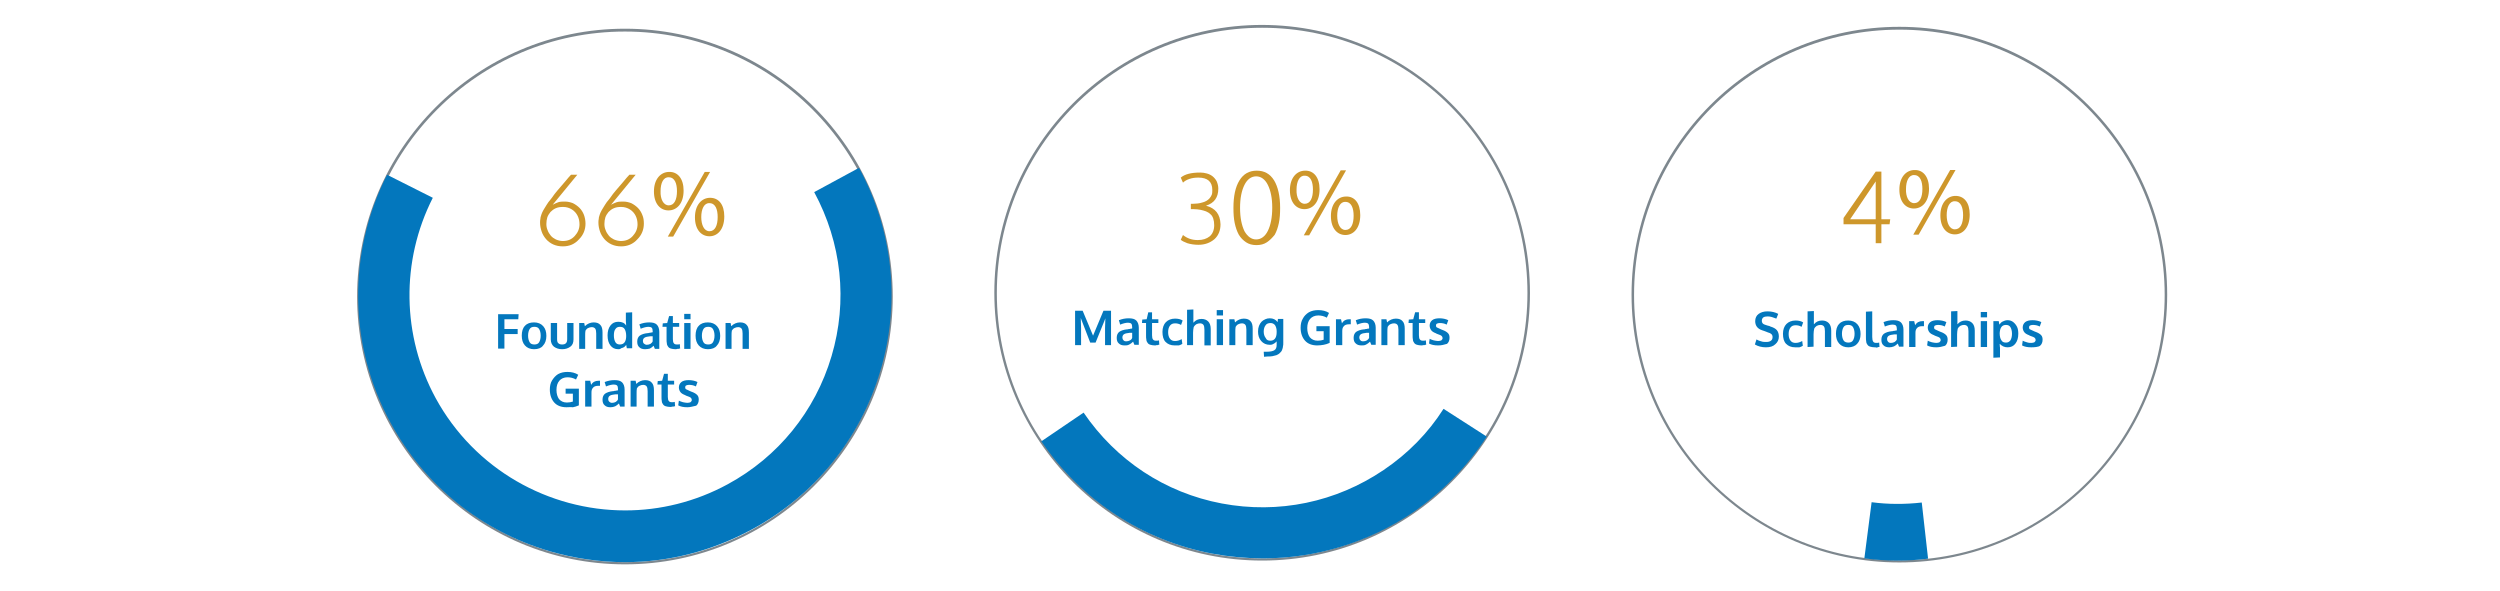 <?xml version="1.0" encoding="utf-8"?>
<!-- Generator: Adobe Illustrator 25.3.1, SVG Export Plug-In . SVG Version: 6.00 Build 0)  -->
<svg version="1.1" id="Layer_1" xmlns="http://www.w3.org/2000/svg" xmlns:xlink="http://www.w3.org/1999/xlink" x="0px" y="0px"
	 width="792.5px" height="187.2px" viewBox="0 0 792.5 187.2" style="enable-background:new 0 0 792.5 187.2;" xml:space="preserve"
	>
<style type="text/css">
	.st0{fill:#0377BD;}
	.st1{fill:#CE972B;}
	.st2{fill:#7D878E;}
</style>
<g>
	<g>
		<g>
			<path class="st0" d="M559.8,110.1c-1.3,0-2.5-0.3-3.5-0.9l0.5-1.6c0.5,0.3,1,0.5,1.5,0.6c0.5,0.2,1.1,0.2,1.6,0.2
				c0.6,0,1.1-0.1,1.5-0.4s0.5-0.7,0.5-1.2c0-0.7-0.5-1.2-1.4-1.4c-0.1,0-0.2-0.1-0.5-0.2s-0.6-0.2-0.8-0.3s-0.4-0.1-0.6-0.2
				c-1.5-0.5-2.2-1.5-2.2-2.9c0-1,0.4-1.8,1.1-2.3c0.7-0.5,1.6-0.8,2.8-0.8c1.3,0,2.5,0.3,3.4,0.8l-0.6,1.5c-1-0.4-1.9-0.7-2.7-0.7
				c-0.6,0-1.1,0.1-1.4,0.3c-0.3,0.2-0.5,0.6-0.5,1.1c0,0.6,0.3,1,0.9,1.2c0.1,0,0.4,0.1,0.9,0.3c0.5,0.1,0.8,0.2,0.9,0.3
				c1,0.3,1.7,0.7,2.1,1.2c0.4,0.5,0.6,1.2,0.6,2c0,1-0.4,1.8-1.1,2.4C562.1,109.8,561.1,110.1,559.8,110.1z"/>
		</g>
		<g>
			<path class="st0" d="M569.1,110.1c-1.3,0-2.2-0.4-2.9-1.1s-1-1.8-1-3.2c0-1.3,0.4-2.4,1.1-3.1c0.7-0.7,1.7-1.1,2.9-1.1
				c1,0,1.8,0.2,2.4,0.6l-0.5,1.4c-0.7-0.4-1.3-0.5-1.9-0.5c-0.7,0-1.2,0.2-1.6,0.7c-0.4,0.5-0.6,1.2-0.6,2.1s0.2,1.6,0.6,2.1
				c0.4,0.5,0.9,0.7,1.6,0.7c0.7,0,1.4-0.2,2.1-0.6l0.2,1.5c-0.3,0.2-0.7,0.4-1.1,0.5C570,110.1,569.6,110.1,569.1,110.1z"/>
		</g>
		<g>
			<path class="st0" d="M573,110V98.7l2-0.1v2.4c0,0.1,0,0.4,0,1c0,0.5,0,0.8,0,0.8c0.7-0.8,1.5-1.2,2.6-1.2c0.9,0,1.6,0.3,2.1,0.8
				s0.8,1.3,0.8,2.4v5.2h-2v-5c0-0.7-0.1-1.2-0.3-1.5s-0.6-0.5-1.1-0.5c-0.4,0-0.8,0.1-1.2,0.3c-0.3,0.2-0.6,0.5-0.8,0.9
				c-0.1,0.5-0.2,1.1-0.2,1.8v3.9L573,110L573,110z"/>
		</g>
		<g>
			<path class="st0" d="M585.9,110.1c-1.2,0-2.2-0.4-2.9-1.2c-0.7-0.8-1-1.8-1-3.1c0-1.3,0.3-2.4,1-3.1c0.7-0.8,1.7-1.1,2.9-1.1
				s2.2,0.4,2.9,1.2c0.7,0.8,1,1.8,1,3.1c0,1.3-0.4,2.4-1.1,3.1C588.1,109.7,587.1,110.1,585.9,110.1z M585.9,108.6
				c0.7,0,1.2-0.2,1.5-0.7s0.5-1.2,0.5-2.1s-0.2-1.6-0.5-2.1s-0.8-0.7-1.5-0.7s-1.2,0.2-1.5,0.7s-0.5,1.2-0.5,2.1s0.2,1.6,0.5,2.1
				S585.3,108.6,585.9,108.6z"/>
		</g>
		<g>
			<path class="st0" d="M594.3,110.1c-0.6,0-1-0.1-1.4-0.2s-0.7-0.3-0.9-0.6c-0.2-0.3-0.4-0.6-0.4-1c-0.1-0.4-0.1-0.9-0.1-1.5v-8
				l2-0.1v8.1c0,0.7,0.1,1.2,0.3,1.5s0.5,0.4,1,0.4c0.2,0,0.6,0,0.9-0.1l0.1,1.4c0,0-0.1,0-0.2,0c-0.1,0-0.2,0-0.3,0.1
				c-0.1,0-0.2,0-0.4,0.1C594.6,110.1,594.5,110.1,594.3,110.1z"/>
		</g>
		<g>
			<path class="st0" d="M598.9,110.1c-0.8,0-1.4-0.2-1.8-0.6c-0.5-0.4-0.7-1-0.7-1.8c0-0.9,0.3-1.5,0.8-1.9c0.6-0.4,1.4-0.7,2.5-0.8
				c0.2,0,0.3,0,0.5-0.1c0.2,0,0.4,0,0.6-0.1c0.2,0,0.4,0,0.5-0.1v-0.4c0-0.5-0.1-0.9-0.3-1.1s-0.6-0.3-1-0.3
				c-0.7,0-1.5,0.2-2.5,0.6c0,0-0.1-0.2-0.2-0.7c-0.2-0.4-0.2-0.7-0.2-0.7c1-0.4,2-0.6,3.1-0.6s1.9,0.2,2.4,0.7s0.8,1.3,0.8,2.3v5.4
				H602c0,0-0.1-0.2-0.2-0.5c-0.1-0.3-0.2-0.5-0.2-0.5c-0.4,0.4-0.8,0.7-1.2,0.9C599.9,110,599.4,110.1,598.9,110.1z M599.4,108.7
				c0.5,0,0.8-0.1,1.2-0.3c0.3-0.2,0.6-0.5,0.7-0.8V106c0,0-0.1,0-0.4,0c-0.2,0-0.4,0-0.4,0c-0.8,0.1-1.4,0.2-1.7,0.4
				c-0.4,0.2-0.6,0.6-0.6,1.1c0,0.3,0.1,0.6,0.3,0.8C598.7,108.6,599,108.7,599.4,108.7z"/>
		</g>
		<g>
			<path class="st0" d="M605.2,110v-8.2h1.6l0.3,1.3c0.5-0.9,1.3-1.3,2.3-1.3c0.2,0,0.4,0,0.5,0v1.6c-0.2,0-0.4,0-0.6,0
				c-0.7,0-1.3,0.2-1.6,0.6c-0.4,0.4-0.5,0.9-0.5,1.6v4.4H605.2z"/>
		</g>
		<g>
			<path class="st0" d="M613.8,110.1c-1.2,0-2.2-0.2-2.9-0.6l0.2-1.5c0.3,0.2,0.7,0.3,1.3,0.5c0.5,0.1,1,0.2,1.4,0.2s0.8-0.1,1-0.2
				c0.2-0.2,0.4-0.4,0.4-0.7c0-0.3-0.1-0.5-0.3-0.7s-0.7-0.4-1.3-0.6c-0.2-0.1-0.4-0.1-0.4-0.2c-0.8-0.3-1.3-0.6-1.6-1
				s-0.5-0.9-0.5-1.5c0-0.7,0.3-1.3,0.8-1.7c0.5-0.4,1.3-0.6,2.3-0.6s2,0.2,2.8,0.6l-0.5,1.4c-0.8-0.4-1.5-0.5-2.2-0.5
				c-0.4,0-0.7,0.1-0.9,0.2s-0.3,0.3-0.3,0.6c0,0.3,0.1,0.5,0.3,0.6s0.6,0.3,1.3,0.6c0,0,0.1,0,0.2,0.1c0.1,0,0.2,0.1,0.3,0.1
				c0.8,0.3,1.3,0.6,1.7,1s0.5,0.9,0.5,1.5c0,0.8-0.3,1.5-0.8,1.9C615.6,109.9,614.8,110.1,613.8,110.1z"/>
		</g>
		<g>
			<path class="st0" d="M618.5,110V98.7l2-0.1v2.4c0,0.1,0,0.4,0,1c0,0.5,0,0.8,0,0.8c0.7-0.8,1.5-1.2,2.6-1.2
				c0.9,0,1.6,0.3,2.1,0.8s0.8,1.3,0.8,2.4v5.2h-2v-5c0-0.7-0.1-1.2-0.3-1.5s-0.6-0.5-1.1-0.5c-0.4,0-0.8,0.1-1.2,0.3
				c-0.3,0.2-0.6,0.5-0.8,0.9c-0.1,0.5-0.2,1.1-0.2,1.8v3.9L618.5,110L618.5,110z"/>
		</g>
		<g>
			<path class="st0" d="M627.9,100.6v-1.7h2v1.7H627.9z M627.9,110v-8.2h2v8.2H627.9z"/>
		</g>
		<g>
			<path class="st0" d="M631.9,113.4v-11.6h1.7l0.2,1.1c0.3-0.4,0.6-0.8,1.1-1c0.4-0.2,0.9-0.4,1.5-0.4c0.7,0,1.3,0.2,1.8,0.6
				s0.9,0.9,1.2,1.5s0.4,1.4,0.4,2.2c0,1.3-0.3,2.3-0.9,3.1c-0.6,0.8-1.4,1.2-2.5,1.2c-0.5,0-1-0.1-1.4-0.3
				c-0.4-0.2-0.8-0.5-1.1-0.8c0,0.7,0.1,1.1,0.1,1.2v3.1L631.9,113.4z M635.9,108.6c0.6,0,1-0.2,1.4-0.7c0.3-0.5,0.5-1.2,0.5-2.1
				s-0.2-1.6-0.5-2.1s-0.8-0.7-1.4-0.7c-1.3,0-1.9,0.9-2,2.6c0,1,0.2,1.8,0.5,2.2C634.7,108.4,635.2,108.6,635.9,108.6z"/>
		</g>
		<g>
			<path class="st0" d="M643.9,110.1c-1.2,0-2.2-0.2-2.9-0.6l0.2-1.5c0.3,0.2,0.7,0.3,1.3,0.5s1,0.2,1.4,0.2s0.8-0.1,1-0.2
				c0.2-0.2,0.4-0.4,0.4-0.7c0-0.3-0.1-0.5-0.3-0.7s-0.7-0.4-1.3-0.6c-0.2-0.1-0.4-0.1-0.4-0.2c-0.8-0.3-1.3-0.6-1.6-1
				s-0.5-0.9-0.5-1.5c0-0.7,0.3-1.3,0.8-1.7c0.5-0.4,1.3-0.6,2.3-0.6s2,0.2,2.8,0.6l-0.5,1.4c-0.8-0.4-1.5-0.5-2.2-0.5
				c-0.4,0-0.7,0.1-0.9,0.2s-0.3,0.3-0.3,0.6c0,0.3,0.1,0.5,0.3,0.6s0.6,0.3,1.3,0.6c0,0,0.1,0,0.2,0.1c0.1,0,0.2,0.1,0.3,0.1
				c0.8,0.3,1.3,0.6,1.7,1s0.5,0.9,0.5,1.5c0,0.8-0.3,1.5-0.8,1.9S644.9,110.1,643.9,110.1z"/>
		</g>
	</g>
	<g>
		<g>
			<path class="st1" d="M594.6,77.1v-6h-10.2v-2l10.2-14.7h1.8v15.1h2.8l-0.2,1.6h-2.6v6H594.6z M586.5,69.5h8.1v-12L586.5,69.5z"/>
		</g>
		<g>
			<path class="st1" d="M611.5,59.8c0,4.2-2.2,6.3-4.8,6.3c-2.5,0-4.6-2-4.6-6s2.2-6.2,4.8-6.2C609.6,53.8,611.5,56,611.5,59.8z
				 M604.2,59.9c-0.1,2.5,0.9,4.5,2.6,4.5c1.8,0,2.6-1.9,2.6-4.5c0-2.4-0.7-4.4-2.6-4.4C605.1,55.4,604.2,57.4,604.2,59.9z
				 M606.5,74.4l11.7-20.5h1.7l-11.7,20.5H606.5z M624.4,68c0,4.2-2.2,6.3-4.7,6.3s-4.6-2-4.6-6s2.2-6.2,4.8-6.2
				C622.6,62.1,624.4,64.2,624.4,68z M617.1,68.2c0,2.5,0.9,4.5,2.6,4.5c1.8,0,2.6-1.9,2.6-4.5c0-2.4-0.7-4.4-2.6-4.4
				C618,63.7,617.1,65.7,617.1,68.2z"/>
		</g>
	</g>
	<g>
		<path class="st2" d="M602.1,178.3c-46.8,0-84.9-38.1-84.9-84.9s38.1-84.9,84.9-84.9S687,46.7,687,93.4
			C687,140.2,648.9,178.3,602.1,178.3z M602.1,9.4c-46.4,0-84.1,37.7-84.1,84.1s37.7,84.1,84.1,84.1s84.1-37.7,84.1-84.1
			S648.5,9.4,602.1,9.4z"/>
	</g>
	<g>
		<path class="st0" d="M601.8,177.7c-3.6,0-7.3-0.2-10.8-0.7l2.3-17.8c5.2,0.7,10.6,0.7,15.9,0.1l2,17.8
			C608,177.5,604.9,177.7,601.8,177.7z"/>
	</g>
</g>
<g>
	<g>
		<g>
			<path class="st0" d="M157.9,110.6v-11h6.5l-0.1,1.6h-4.4v3.1h4.2v1.6h-4.2v4.6h-2V110.6z"/>
		</g>
		<g>
			<path class="st0" d="M169.3,110.7c-1.2,0-2.2-0.4-2.9-1.2c-0.7-0.8-1-1.8-1-3.1c0-1.3,0.3-2.4,1-3.1c0.7-0.8,1.7-1.1,2.9-1.1
				s2.2,0.4,2.9,1.2c0.7,0.8,1,1.8,1,3.1c0,1.3-0.4,2.4-1.1,3.1C171.6,110.3,170.6,110.7,169.3,110.7z M169.4,109.2
				c0.7,0,1.2-0.2,1.5-0.7s0.5-1.2,0.5-2.1s-0.2-1.6-0.5-2.1s-0.8-0.7-1.5-0.7s-1.2,0.2-1.5,0.7s-0.5,1.2-0.5,2.1s0.2,1.6,0.5,2.1
				S168.7,109.2,169.4,109.2z"/>
		</g>
		<g>
			<path class="st0" d="M180.8,109.9c-0.7,0.5-1.5,0.8-2.6,0.8s-1.9-0.3-2.6-0.8c-0.6-0.5-1-1.3-1-2.3v-5.2h2v5.1
				c0,0.6,0.1,1.1,0.4,1.3c0.3,0.3,0.7,0.4,1.2,0.4s0.9-0.1,1.2-0.4s0.4-0.7,0.4-1.3v-5.1h2v5.2
				C181.8,108.6,181.5,109.4,180.8,109.9z"/>
		</g>
		<g>
			<path class="st0" d="M183.6,110.6v-8.2h1.6l0.2,1c0.8-0.8,1.8-1.2,2.8-1.2s1.7,0.3,2.1,0.8c0.5,0.5,0.7,1.3,0.7,2.4v5.2h-2v-4.9
				c0-0.7-0.1-1.2-0.3-1.5s-0.6-0.5-1.1-0.5c-0.4,0-0.8,0.1-1.2,0.3s-0.6,0.5-0.8,0.8c-0.1,0.4-0.1,1-0.1,1.8v4L183.6,110.6
				L183.6,110.6z"/>
		</g>
		<g>
			<path class="st0" d="M196,110.7c-1.1,0-1.9-0.4-2.5-1.2c-0.6-0.8-0.9-1.8-0.9-3.2c0-1.3,0.3-2.3,0.9-3.1c0.6-0.8,1.4-1.2,2.5-1.2
				c1.2,0,2,0.4,2.5,1.2c0-0.5-0.1-1-0.1-1.4v-2.7l2-0.1v11.4h-1.7l-0.2-1.1c-0.1,0.1-0.2,0.3-0.2,0.3c-0.1,0.1-0.2,0.2-0.3,0.3
				c-0.1,0.1-0.3,0.2-0.5,0.3c-0.2,0.1-0.4,0.1-0.6,0.2C196.6,110.7,196.3,110.7,196,110.7z M196.5,109.2c1.3,0,2-0.9,2-2.7
				c0-1-0.2-1.7-0.5-2.2s-0.8-0.7-1.5-0.7c-0.6,0-1.1,0.2-1.4,0.7c-0.4,0.5-0.5,1.2-0.5,2.1s0.2,1.6,0.5,2.1
				S195.9,109.2,196.5,109.2z"/>
		</g>
		<g>
			<path class="st0" d="M204.5,110.7c-0.8,0-1.4-0.2-1.8-0.6c-0.5-0.4-0.7-1-0.7-1.8c0-0.9,0.3-1.5,0.8-1.9c0.6-0.4,1.4-0.7,2.5-0.8
				c0.2,0,0.3,0,0.5-0.1c0.2,0,0.4,0,0.6-0.1c0.2,0,0.4,0,0.5-0.1V105c0-0.5-0.1-0.9-0.3-1.1s-0.6-0.3-1-0.3c-0.7,0-1.5,0.2-2.5,0.6
				c0,0-0.1-0.2-0.2-0.7c-0.2-0.4-0.2-0.7-0.2-0.7c1-0.4,2-0.6,3.1-0.6s1.9,0.2,2.4,0.7s0.8,1.3,0.8,2.3v5.4h-1.4
				c0,0-0.1-0.2-0.2-0.5c-0.1-0.3-0.2-0.5-0.2-0.5c-0.4,0.4-0.8,0.7-1.2,0.9C205.5,110.6,205.1,110.7,204.5,110.7z M205,109.3
				c0.5,0,0.8-0.1,1.2-0.3c0.3-0.2,0.6-0.5,0.7-0.8v-1.6c0,0-0.1,0-0.4,0c-0.2,0-0.4,0-0.4,0c-0.8,0.1-1.4,0.2-1.7,0.4
				c-0.4,0.2-0.6,0.6-0.6,1.1c0,0.3,0.1,0.6,0.3,0.8S204.7,109.3,205,109.3z"/>
		</g>
		<g>
			<path class="st0" d="M214.1,110.7c-0.6,0-1-0.1-1.4-0.2s-0.7-0.3-0.9-0.6s-0.4-0.6-0.4-1c-0.1-0.4-0.1-0.9-0.1-1.4v-3.9H210
				l0.1-1.1l1.4-0.1l0.6-2.2h1.2v2.2h2v1.2h-2v3.9c0,0.6,0.1,1.1,0.3,1.3c0.2,0.3,0.5,0.4,1,0.4c0.3,0,0.6,0,0.9-0.1l0.1,1.4
				c0,0-0.1,0-0.2,0c-0.1,0-0.2,0-0.3,0.1c-0.1,0-0.2,0-0.4,0C214.4,110.7,214.3,110.7,214.1,110.7z"/>
		</g>
		<g>
			<path class="st0" d="M216.9,101.2v-1.7h2v1.7H216.9z M216.9,110.6v-8.2h2v8.2H216.9z"/>
		</g>
		<g>
			<path class="st0" d="M224.4,110.7c-1.2,0-2.2-0.4-2.9-1.2c-0.7-0.8-1-1.8-1-3.1c0-1.3,0.3-2.4,1-3.1c0.7-0.8,1.7-1.1,2.9-1.1
				s2.2,0.4,2.9,1.2c0.7,0.8,1,1.8,1,3.1c0,1.3-0.4,2.4-1.1,3.1C226.7,110.3,225.7,110.7,224.4,110.7z M224.5,109.2
				c0.7,0,1.2-0.2,1.5-0.7s0.5-1.2,0.5-2.1s-0.2-1.6-0.5-2.1s-0.8-0.7-1.5-0.7s-1.2,0.2-1.5,0.7s-0.5,1.2-0.5,2.1s0.2,1.6,0.5,2.1
				S223.8,109.2,224.5,109.2z"/>
		</g>
		<g>
			<path class="st0" d="M230,110.6v-8.2h1.6l0.2,1c0.8-0.8,1.8-1.2,2.8-1.2s1.7,0.3,2.1,0.8c0.5,0.5,0.7,1.3,0.7,2.4v5.2h-2v-4.9
				c0-0.7-0.1-1.2-0.3-1.5s-0.6-0.5-1.1-0.5c-0.4,0-0.8,0.1-1.2,0.3s-0.6,0.5-0.8,0.8c-0.1,0.4-0.1,1-0.1,1.8v4L230,110.6L230,110.6
				z"/>
		</g>
		<g>
			<path class="st0" d="M179.6,129.1c-1.7,0-3-0.5-3.9-1.5s-1.4-2.4-1.4-4.1c0-1.1,0.2-2.1,0.7-2.9s1.1-1.5,1.9-2
				c0.9-0.5,1.9-0.7,3-0.7c1.3,0,2.5,0.3,3.4,0.9l-0.7,1.5c-0.9-0.5-1.8-0.7-2.7-0.7c-1.1,0-2,0.4-2.6,1.1s-0.9,1.7-0.9,2.9
				c0,1.2,0.3,2.2,0.8,2.9c0.6,0.7,1.4,1.1,2.5,1.1c0.7,0,1.3-0.1,1.9-0.3v-2.5h-2.3v-1.6h4.2v5.3c-0.7,0.3-1.3,0.5-1.9,0.6
				C180.9,129,180.3,129.1,179.6,129.1z"/>
		</g>
		<g>
			<path class="st0" d="M185.5,128.9v-8.2h1.6l0.3,1.3c0.5-0.9,1.3-1.3,2.3-1.3c0.2,0,0.4,0,0.5,0v1.6c-0.2,0-0.4,0-0.6,0
				c-0.7,0-1.3,0.2-1.6,0.6c-0.4,0.4-0.5,0.9-0.5,1.6v4.4H185.5z"/>
		</g>
		<g>
			<path class="st0" d="M193.5,129.1c-0.8,0-1.4-0.2-1.8-0.6c-0.5-0.4-0.7-1-0.7-1.8c0-0.9,0.3-1.5,0.8-1.9c0.6-0.4,1.4-0.7,2.5-0.8
				c0.2,0,0.3,0,0.5-0.1c0.2,0,0.4,0,0.6-0.1c0.2,0,0.4,0,0.5-0.1v-0.4c0-0.5-0.1-0.9-0.3-1.1s-0.6-0.3-1-0.3
				c-0.7,0-1.5,0.2-2.5,0.6c0,0-0.1-0.2-0.2-0.7c-0.2-0.4-0.2-0.7-0.2-0.7c1-0.4,2-0.6,3.1-0.6s1.9,0.2,2.4,0.7s0.8,1.3,0.8,2.3v5.4
				h-1.4c0,0-0.1-0.2-0.2-0.5c-0.1-0.3-0.2-0.5-0.2-0.5c-0.4,0.4-0.8,0.7-1.2,0.9C194.5,129,194.1,129.1,193.5,129.1z M194,127.7
				c0.5,0,0.8-0.1,1.2-0.3c0.3-0.2,0.6-0.5,0.7-0.8V125c0,0-0.1,0-0.4,0c-0.2,0-0.4,0-0.4,0c-0.8,0.1-1.4,0.2-1.7,0.4
				c-0.4,0.2-0.6,0.6-0.6,1.1c0,0.3,0.1,0.6,0.3,0.8C193.4,127.6,193.7,127.7,194,127.7z"/>
		</g>
		<g>
			<path class="st0" d="M199.9,128.9v-8.2h1.6l0.2,1c0.8-0.8,1.8-1.2,2.8-1.2s1.7,0.3,2.1,0.8c0.5,0.5,0.7,1.3,0.7,2.4v5.2h-2V124
				c0-0.7-0.1-1.2-0.3-1.5s-0.6-0.5-1.1-0.5c-0.4,0-0.8,0.1-1.2,0.3c-0.4,0.2-0.6,0.5-0.8,0.8c-0.1,0.4-0.1,1-0.1,1.8v4L199.9,128.9
				L199.9,128.9z"/>
		</g>
		<g>
			<path class="st0" d="M212.5,129c-0.6,0-1-0.1-1.4-0.2c-0.4-0.1-0.7-0.3-0.9-0.6s-0.4-0.6-0.4-1c-0.1-0.4-0.1-0.9-0.1-1.4v-3.9
				h-1.3l0.1-1.1l1.4-0.1l0.6-2.2h1.2v2.2h2v1.2h-2v3.9c0,0.6,0.1,1.1,0.3,1.3c0.2,0.3,0.5,0.4,1,0.4c0.3,0,0.6,0,0.9-0.1l0.1,1.4
				c0,0-0.1,0-0.2,0s-0.2,0-0.3,0.1c-0.1,0-0.2,0-0.4,0C212.8,129,212.7,129,212.5,129z"/>
		</g>
		<g>
			<path class="st0" d="M217.9,129.1c-1.2,0-2.2-0.2-2.9-0.6l0.2-1.5c0.3,0.2,0.7,0.3,1.3,0.5c0.5,0.1,1,0.2,1.4,0.2s0.8-0.1,1-0.2
				c0.2-0.2,0.4-0.4,0.4-0.7c0-0.3-0.1-0.5-0.3-0.7s-0.7-0.4-1.3-0.6c-0.2-0.1-0.4-0.1-0.4-0.2c-0.8-0.3-1.3-0.6-1.6-1
				s-0.5-0.9-0.5-1.5c0-0.7,0.3-1.3,0.8-1.7c0.5-0.4,1.3-0.6,2.3-0.6s2,0.2,2.8,0.6l-0.5,1.4c-0.8-0.4-1.5-0.5-2.2-0.5
				c-0.4,0-0.7,0.1-0.9,0.2s-0.3,0.3-0.3,0.6c0,0.3,0.1,0.5,0.3,0.6s0.6,0.3,1.3,0.6c0,0,0.1,0,0.2,0.1c0.1,0,0.2,0.1,0.3,0.1
				c0.8,0.3,1.3,0.6,1.7,1s0.5,0.9,0.5,1.5c0,0.8-0.3,1.5-0.8,1.9C219.7,128.8,218.9,129.1,217.9,129.1z"/>
		</g>
	</g>
	<g>
		<g>
			<path class="st1" d="M178.4,78.1c-1.1,0-2.1-0.2-3-0.6s-1.7-1-2.3-1.7s-1.1-1.5-1.4-2.4c-0.3-0.9-0.5-1.8-0.5-2.8
				c0-0.4,0-0.8,0.1-1.2c0-0.4,0.1-0.7,0.2-1c0.1-0.3,0.2-0.7,0.4-1.1s0.4-0.8,0.6-1.1c0.2-0.3,0.4-0.7,0.8-1.3
				c0.4-0.6,0.7-1.1,1.1-1.5c0.3-0.4,0.8-1,1.4-1.9c0.5-0.6,1.2-1.5,2.1-2.5c0.9-1,1.6-1.9,2.2-2.6l0.9-1h2l-7.8,9.5
				c0.6-0.3,1.2-0.6,1.8-0.8c0.6-0.2,1.3-0.2,2.1-0.2c0.9,0,1.7,0.2,2.5,0.5c0.8,0.4,1.5,0.9,2.1,1.5s1.1,1.4,1.4,2.2
				s0.5,1.8,0.5,2.8c0,1.9-0.7,3.6-2,4.9C182.2,77.4,180.5,78.1,178.4,78.1z M178.4,76.4c1.6,0,2.8-0.5,3.8-1.6s1.5-2.3,1.5-3.7
				c0-1-0.2-1.9-0.6-2.7c-0.4-0.8-1-1.5-1.8-2s-1.7-0.8-2.8-0.8c-0.9,0-1.6,0.1-2.3,0.4s-1.2,0.7-1.7,1.2c-0.4,0.5-0.8,1.1-1,1.7
				c-0.2,0.7-0.3,1.3-0.3,2.1c0,0.7,0.1,1.3,0.4,2c0.2,0.6,0.6,1.2,1,1.7s1,0.9,1.6,1.2C176.9,76.2,177.6,76.4,178.4,76.4z"/>
		</g>
		<g>
			<path class="st1" d="M196.9,78.1c-1.1,0-2.1-0.2-3-0.6s-1.7-1-2.3-1.7s-1.1-1.5-1.4-2.4c-0.3-0.9-0.5-1.8-0.5-2.8
				c0-0.4,0-0.8,0.1-1.2c0-0.4,0.1-0.7,0.2-1c0.1-0.3,0.2-0.7,0.4-1.1s0.4-0.8,0.6-1.1c0.2-0.3,0.4-0.7,0.8-1.3
				c0.4-0.6,0.7-1.1,1.1-1.5c0.3-0.4,0.8-1,1.4-1.9c0.5-0.6,1.2-1.5,2.1-2.5c0.9-1,1.6-1.9,2.2-2.6l0.9-1h2l-7.8,9.5
				c0.6-0.3,1.2-0.6,1.8-0.8c0.6-0.2,1.3-0.2,2.1-0.2c0.9,0,1.7,0.2,2.5,0.5c0.8,0.4,1.5,0.9,2.1,1.5s1.1,1.4,1.4,2.2
				c0.4,0.9,0.5,1.8,0.5,2.8c0,1.9-0.7,3.6-2,4.9C200.7,77.4,198.9,78.1,196.9,78.1z M196.8,76.4c1.6,0,2.8-0.5,3.8-1.6
				s1.5-2.3,1.5-3.7c0-1-0.2-1.9-0.6-2.7c-0.4-0.8-1-1.5-1.8-2s-1.7-0.8-2.8-0.8c-0.9,0-1.6,0.1-2.3,0.4s-1.2,0.7-1.7,1.2
				c-0.4,0.5-0.8,1.1-1,1.7c-0.2,0.7-0.3,1.3-0.3,2.1c0,0.7,0.1,1.3,0.4,2c0.2,0.6,0.6,1.2,1,1.7s1,0.9,1.6,1.2
				C195.3,76.2,196.1,76.4,196.8,76.4z"/>
		</g>
		<g>
			<path class="st1" d="M216.7,60.4c0,4.2-2.2,6.3-4.8,6.3c-2.5,0-4.6-2-4.6-6s2.2-6.2,4.8-6.2C214.8,54.4,216.7,56.6,216.7,60.4z
				 M209.4,60.6c-0.1,2.5,0.9,4.5,2.6,4.5c1.8,0,2.6-1.9,2.6-4.5c0-2.4-0.7-4.4-2.6-4.4C210.3,56.1,209.4,58,209.4,60.6z M211.7,75
				l11.7-20.5h1.7L213.4,75H211.7z M229.6,68.6c0,4.2-2.2,6.3-4.7,6.3s-4.6-2-4.6-6s2.2-6.2,4.8-6.2
				C227.8,62.7,229.6,64.8,229.6,68.6z M222.3,68.8c0,2.5,0.9,4.5,2.6,4.5c1.8,0,2.6-1.9,2.6-4.5c0-2.4-0.7-4.4-2.6-4.4
				C223.2,64.3,222.3,66.3,222.3,68.8z"/>
		</g>
	</g>
	<g>
		<path class="st2" d="M198.1,178.9c-46.8,0-84.9-38.1-84.9-84.9s38.1-84.9,84.9-84.9S283,47.2,283,94S244.9,178.9,198.1,178.9z
			 M198.1,10C151.7,10,114,47.7,114,94.1s37.7,84.1,84.1,84.1s84.1-37.7,84.1-84.1S244.4,10,198.1,10z"/>
	</g>
	<g>
		<path class="st0" d="M198.1,178.2c-8,0-16.1-1.2-24-3.5c-21.6-6.4-39.5-20.8-50.3-40.7c-13.3-24.4-13.7-53.8-1.1-78.6l14.5,7.3
			c-10.2,20.1-9.8,43.8,0.9,63.5c12.4,22.7,35.9,35.6,60.1,35.6c11,0,22.2-2.7,32.5-8.3c16-8.7,27.7-23.1,32.9-40.6s3.2-35.9-5.5-52
			l14.2-7.7c10.8,19.8,13.2,42.7,6.8,64.3c-6.4,21.6-20.8,39.5-40.7,50.3C225.7,174.7,212,178.2,198.1,178.2z"/>
	</g>
</g>
<g>
	<g>
		<g>
			<path class="st0" d="M340.8,109.4V98.5h2.4l3.3,7.9l3.3-7.9h2.4v10.9h-1.9V104l0.1-3.1l-0.3,0.8l-2.8,6.9h-1.7l-2.7-7l-0.3-0.8
				l0.1,3.2v5.4H340.8z"/>
		</g>
		<g>
			<path class="st0" d="M356.5,109.5c-0.8,0-1.4-0.2-1.8-0.6c-0.5-0.4-0.7-1-0.7-1.8c0-0.9,0.3-1.5,0.8-1.9c0.6-0.4,1.4-0.7,2.5-0.8
				c0.2,0,0.3,0,0.5-0.1c0.2,0,0.4,0,0.6-0.1c0.2,0,0.4,0,0.5-0.1v-0.4c0-0.5-0.1-0.9-0.3-1.1c-0.2-0.2-0.6-0.3-1-0.3
				c-0.7,0-1.5,0.2-2.5,0.6c0,0-0.1-0.2-0.2-0.7c-0.2-0.4-0.2-0.7-0.2-0.7c1-0.4,2-0.6,3.1-0.6s1.9,0.2,2.4,0.7s0.8,1.3,0.8,2.3v5.4
				h-1.4c0,0-0.1-0.2-0.2-0.5s-0.2-0.5-0.2-0.5c-0.4,0.4-0.8,0.7-1.2,0.9C357.5,109.5,357,109.5,356.5,109.5z M357,108.2
				c0.5,0,0.8-0.1,1.2-0.3s0.6-0.5,0.7-0.8v-1.6c0,0-0.1,0-0.4,0c-0.2,0-0.4,0-0.4,0c-0.8,0.1-1.4,0.2-1.7,0.4
				c-0.4,0.2-0.6,0.6-0.6,1.1c0,0.3,0.1,0.6,0.3,0.8C356.3,108.1,356.6,108.2,357,108.2z"/>
		</g>
		<g>
			<path class="st0" d="M366.1,109.5c-0.6,0-1-0.1-1.4-0.2s-0.7-0.3-0.9-0.6c-0.2-0.3-0.4-0.6-0.4-1c-0.1-0.4-0.1-0.9-0.1-1.4v-3.9
				H362l0.1-1.1l1.4-0.1L364,99h1.2v2.2h2v1.2h-2v3.9c0,0.6,0.1,1.1,0.3,1.3c0.2,0.3,0.5,0.4,1,0.4c0.3,0,0.6,0,0.9-0.1l0.1,1.4
				c0,0-0.1,0-0.2,0s-0.2,0-0.3,0.1c-0.1,0-0.2,0-0.4,0C366.4,109.5,366.3,109.5,366.1,109.5z"/>
		</g>
		<g>
			<path class="st0" d="M372.4,109.5c-1.3,0-2.2-0.4-2.9-1.1c-0.7-0.7-1-1.8-1-3.2c0-1.3,0.4-2.4,1.1-3.1s1.7-1.1,2.9-1.1
				c1,0,1.8,0.2,2.4,0.6l-0.5,1.4c-0.7-0.4-1.3-0.5-1.9-0.5c-0.7,0-1.2,0.2-1.6,0.7s-0.6,1.2-0.6,2.1s0.2,1.6,0.6,2.1
				s0.9,0.7,1.6,0.7s1.4-0.2,2.1-0.6l0.2,1.5c-0.3,0.2-0.7,0.4-1.1,0.5C373.3,109.5,372.9,109.5,372.4,109.5z"/>
		</g>
		<g>
			<path class="st0" d="M376.3,109.4V98.2l2-0.1v2.4c0,0.1,0,0.4,0,1c0,0.5,0,0.8,0,0.8c0.7-0.8,1.5-1.2,2.6-1.2
				c0.9,0,1.6,0.3,2.1,0.8s0.8,1.3,0.8,2.4v5.2h-2v-5c0-0.7-0.1-1.2-0.3-1.5c-0.2-0.3-0.6-0.5-1.1-0.5c-0.4,0-0.8,0.1-1.2,0.3
				c-0.3,0.2-0.6,0.5-0.8,0.9c-0.1,0.5-0.2,1.1-0.2,1.8v3.9L376.3,109.4L376.3,109.4z"/>
		</g>
		<g>
			<path class="st0" d="M385.7,100v-1.7h2v1.7H385.7z M385.7,109.4v-8.2h2v8.2H385.7z"/>
		</g>
		<g>
			<path class="st0" d="M389.7,109.4v-8.2h1.6l0.2,1c0.8-0.8,1.8-1.2,2.8-1.2s1.7,0.3,2.1,0.8c0.5,0.5,0.7,1.3,0.7,2.4v5.2h-2v-4.9
				c0-0.7-0.1-1.2-0.3-1.5c-0.2-0.3-0.6-0.5-1.1-0.5c-0.4,0-0.8,0.1-1.2,0.3c-0.4,0.2-0.6,0.5-0.8,0.8c-0.1,0.4-0.1,1-0.1,1.8v4
				L389.7,109.4L389.7,109.4z"/>
		</g>
		<g>
			<path class="st0" d="M400.7,113.1l-0.1-1.6h1c1.1,0,2-0.2,2.4-0.5c0.5-0.3,0.7-0.9,0.7-1.7c0-0.3,0-0.7,0-1.1
				c-0.1,0.2-0.3,0.3-0.4,0.4s-0.3,0.2-0.4,0.3c-0.2,0.1-0.4,0.2-0.6,0.3c-0.2,0.1-0.5,0.1-0.8,0.1c-1.1,0-2-0.4-2.7-1.2
				c-0.7-0.8-1-1.8-1-3c0-0.7,0.1-1.3,0.3-1.8c0.2-0.5,0.5-1,0.8-1.3s0.7-0.6,1.2-0.8c0.4-0.2,0.9-0.3,1.4-0.3
				c1.1,0,1.9,0.4,2.5,1.2l0.1-1h1.7v7.6c0,0.4,0,0.8-0.1,1.1c0,0.3-0.1,0.6-0.2,0.9s-0.2,0.6-0.4,0.8c-0.2,0.2-0.4,0.4-0.6,0.6
				s-0.5,0.3-0.9,0.5c-0.3,0.1-0.7,0.2-1.2,0.3c-0.4,0.1-0.9,0.1-1.5,0.1L400.7,113.1L400.7,113.1z M402.7,108c1.3,0,2-0.9,2-2.7
				V105c0-0.8-0.2-1.4-0.5-1.9c-0.3-0.4-0.8-0.7-1.4-0.7c-0.7,0-1.3,0.2-1.6,0.7c-0.4,0.5-0.6,1.2-0.6,2s0.2,1.5,0.6,2
				C401.5,107.8,402,108,402.7,108z"/>
		</g>
		<g>
			<path class="st0" d="M417.6,109.5c-1.7,0-3-0.5-3.9-1.5s-1.4-2.4-1.4-4.1c0-1.1,0.2-2.1,0.7-2.9c0.4-0.8,1.1-1.5,1.9-2
				c0.9-0.5,1.9-0.7,3-0.7c1.3,0,2.5,0.3,3.4,0.9l-0.7,1.5c-0.9-0.5-1.8-0.7-2.7-0.7c-1.1,0-2,0.4-2.6,1.1s-0.9,1.7-0.9,2.9
				c0,1.2,0.3,2.2,0.8,2.9c0.6,0.7,1.4,1.1,2.5,1.1c0.7,0,1.3-0.1,1.9-0.3V105h-2.3v-1.6h4.2v5.3c-0.7,0.3-1.3,0.5-1.9,0.6
				S418.3,109.5,417.6,109.5z"/>
		</g>
		<g>
			<path class="st0" d="M423.5,109.4v-8.2h1.6l0.3,1.3c0.5-0.9,1.3-1.3,2.3-1.3c0.2,0,0.4,0,0.5,0v1.6c-0.2,0-0.4,0-0.6,0
				c-0.7,0-1.3,0.2-1.6,0.6c-0.4,0.4-0.5,0.9-0.5,1.6v4.4H423.5z"/>
		</g>
		<g>
			<path class="st0" d="M431.6,109.5c-0.8,0-1.4-0.2-1.8-0.6c-0.5-0.4-0.7-1-0.7-1.8c0-0.9,0.3-1.5,0.8-1.9c0.6-0.4,1.4-0.7,2.5-0.8
				c0.2,0,0.3,0,0.5-0.1c0.2,0,0.4,0,0.6-0.1c0.2,0,0.4,0,0.5-0.1v-0.4c0-0.5-0.1-0.9-0.3-1.1c-0.2-0.2-0.6-0.3-1-0.3
				c-0.7,0-1.5,0.2-2.5,0.6c0,0-0.1-0.2-0.2-0.7c-0.2-0.4-0.2-0.7-0.2-0.7c1-0.4,2-0.6,3.1-0.6s1.9,0.2,2.4,0.7s0.8,1.3,0.8,2.3v5.4
				h-1.4c0,0-0.1-0.2-0.2-0.5s-0.2-0.5-0.2-0.5c-0.4,0.4-0.8,0.7-1.2,0.9C432.6,109.5,432.1,109.5,431.6,109.5z M432.1,108.2
				c0.5,0,0.8-0.1,1.2-0.3c0.3-0.2,0.6-0.5,0.7-0.8v-1.6c0,0-0.1,0-0.4,0c-0.2,0-0.4,0-0.4,0c-0.8,0.1-1.4,0.2-1.7,0.4
				c-0.4,0.2-0.6,0.6-0.6,1.1c0,0.3,0.1,0.6,0.3,0.8C431.4,108.1,431.7,108.2,432.1,108.2z"/>
		</g>
		<g>
			<path class="st0" d="M437.9,109.4v-8.2h1.6l0.2,1c0.8-0.8,1.8-1.2,2.8-1.2s1.7,0.3,2.1,0.8c0.5,0.5,0.7,1.3,0.7,2.4v5.2h-2v-4.9
				c0-0.7-0.1-1.2-0.3-1.5c-0.2-0.3-0.6-0.5-1.1-0.5c-0.4,0-0.8,0.1-1.2,0.3c-0.4,0.2-0.6,0.5-0.8,0.8c-0.1,0.4-0.1,1-0.1,1.8v4
				L437.9,109.4L437.9,109.4z"/>
		</g>
		<g>
			<path class="st0" d="M450.6,109.5c-0.6,0-1-0.1-1.4-0.2s-0.7-0.3-0.9-0.6c-0.2-0.3-0.4-0.6-0.4-1c-0.1-0.4-0.1-0.9-0.1-1.4v-3.9
				h-1.3l0.1-1.1l1.4-0.1l0.6-2.2h1.2v2.2h2v1.2h-2v3.9c0,0.6,0.1,1.1,0.3,1.3c0.2,0.3,0.5,0.4,1,0.4c0.3,0,0.6,0,0.9-0.1l0.1,1.4
				c0,0-0.1,0-0.2,0s-0.2,0-0.3,0.1c-0.1,0-0.2,0-0.4,0C450.9,109.5,450.7,109.5,450.6,109.5z"/>
		</g>
		<g>
			<path class="st0" d="M455.9,109.5c-1.2,0-2.2-0.2-2.9-0.6l0.2-1.5c0.3,0.2,0.7,0.3,1.3,0.5c0.5,0.1,1,0.2,1.4,0.2s0.8-0.1,1-0.2
				c0.2-0.2,0.4-0.4,0.4-0.7c0-0.3-0.1-0.5-0.3-0.7c-0.2-0.2-0.7-0.4-1.3-0.6c-0.2-0.1-0.4-0.1-0.4-0.2c-0.8-0.3-1.3-0.6-1.6-1
				c-0.3-0.4-0.5-0.9-0.5-1.5c0-0.7,0.3-1.3,0.8-1.7c0.5-0.4,1.3-0.6,2.3-0.6s2,0.2,2.8,0.6l-0.5,1.4c-0.8-0.4-1.5-0.5-2.2-0.5
				c-0.4,0-0.7,0.1-0.9,0.2c-0.2,0.1-0.3,0.3-0.3,0.6c0,0.3,0.1,0.5,0.3,0.6c0.2,0.1,0.6,0.3,1.3,0.6c0,0,0.1,0,0.2,0.1
				c0.1,0,0.2,0.1,0.3,0.1c0.8,0.3,1.3,0.6,1.7,1c0.4,0.4,0.5,0.9,0.5,1.5c0,0.8-0.3,1.5-0.8,1.9
				C457.7,109.3,456.9,109.5,455.9,109.5z"/>
		</g>
	</g>
	<g>
		<g>
			<path class="st1" d="M379.9,77.6c-1.3,0-2.5-0.2-3.5-0.5c-1-0.4-1.7-0.7-2.1-1.1l0.7-1.5c1.4,1.1,2.9,1.6,4.7,1.6
				c1.6,0,2.8-0.4,3.8-1.2c0.9-0.8,1.4-2,1.4-3.5c0-0.8-0.1-1.5-0.3-2.1c-0.2-0.6-0.5-1.1-0.9-1.4c-0.4-0.4-0.9-0.7-1.4-0.9
				c-0.6-0.2-1.2-0.4-1.8-0.5c-0.6-0.1-1.3-0.2-2.1-0.2h-0.9v-1.7h0.7c0.6,0,1.1-0.1,1.5-0.1c0.5-0.1,0.9-0.1,1.4-0.3
				c0.5-0.1,0.9-0.3,1.3-0.5s0.7-0.5,1-0.8s0.5-0.7,0.7-1.1c0.2-0.5,0.2-1,0.2-1.6c0-2.6-1.5-3.9-4.4-3.9c-1,0-1.9,0.1-2.8,0.4
				c-0.9,0.3-1.6,0.7-2.1,1.2l-0.7-1.6c1.3-1.1,3.3-1.6,6.2-1.6c0.7,0,1.4,0.1,2.1,0.3s1.3,0.5,1.8,0.9s1,1,1.3,1.6
				c0.3,0.7,0.5,1.5,0.5,2.3c0,2.8-1.3,4.6-3.9,5.4c3,0.8,4.5,2.7,4.6,5.9c0,1.9-0.6,3.5-1.9,4.7C383.6,77,381.9,77.6,379.9,77.6z"
				/>
		</g>
		<g>
			<path class="st1" d="M401.6,76.8c-0.9,0.6-2,0.9-3.3,0.9s-2.4-0.3-3.3-0.9s-1.7-1.4-2.3-2.4c-0.6-1.1-1-2.3-1.3-3.7
				c-0.3-1.4-0.4-3-0.4-4.8c0-3.7,0.6-6.6,1.9-8.7s3.1-3.1,5.5-3.1s4.2,1,5.5,3.1c1.2,2,1.9,4.9,1.9,8.7c0,1.8-0.1,3.4-0.4,4.8
				s-0.7,2.6-1.3,3.7C403.3,75.4,402.5,76.2,401.6,76.8z M398.2,75.9c1.5,0,2.8-0.9,3.7-2.7c0.9-1.8,1.4-4.3,1.4-7.4
				c0-3-0.5-5.4-1.4-7.2s-2.2-2.7-3.7-2.7s-2.8,0.9-3.7,2.7c-0.9,1.8-1.4,4.2-1.4,7.3s0.5,5.5,1.4,7.4
				C395.5,75,396.7,75.9,398.2,75.9z"/>
		</g>
		<g>
			<path class="st1" d="M418.3,60c0,4.2-2.2,6.3-4.8,6.3c-2.5,0-4.6-2-4.6-6s2.2-6.2,4.8-6.2C416.4,54,418.3,56.2,418.3,60z
				 M411,60.1c-0.1,2.5,0.9,4.5,2.6,4.5c1.8,0,2.6-1.9,2.6-4.5c0-2.4-0.7-4.4-2.6-4.4C411.9,55.6,411,57.6,411,60.1z M413.3,74.6
				L425,54h1.7L415,74.6H413.3z M431.2,68.2c0,4.2-2.2,6.3-4.7,6.3s-4.6-2-4.6-6s2.2-6.2,4.8-6.2C429.4,62.2,431.2,64.4,431.2,68.2z
				 M423.9,68.4c0,2.5,0.9,4.5,2.6,4.5c1.8,0,2.6-1.9,2.6-4.5c0-2.4-0.7-4.4-2.6-4.4C424.8,63.9,423.9,65.9,423.9,68.4z"/>
		</g>
	</g>
	<g>
		<path class="st2" d="M400.1,177.7c-46.8,0-84.9-38.1-84.9-84.9s38.1-84.9,84.9-84.9C446.9,8,485,46.1,485,92.9
			S446.9,177.7,400.1,177.7z M400.1,8.8c-46.4,0-84.1,37.7-84.1,84.1s37.7,84.1,84.1,84.1s84.1-37.7,84.1-84.1S446.5,8.8,400.1,8.8z
			"/>
	</g>
	<g>
		<path class="st0" d="M400.4,177c-5.3,0-10.7-0.5-16.1-1.5c-22.2-4.2-41.5-16.9-54.2-35.6l13.4-9.1c10.3,15.1,25.8,25.4,43.8,28.8
			c18,3.4,36.2-0.4,51.3-10.6c7.7-5.2,14.1-11.7,19-19.4l13.7,8.8c-6.2,9.5-14.1,17.6-23.5,24.1C433.7,172,417.2,177,400.4,177z"/>
	</g>
</g>
</svg>
